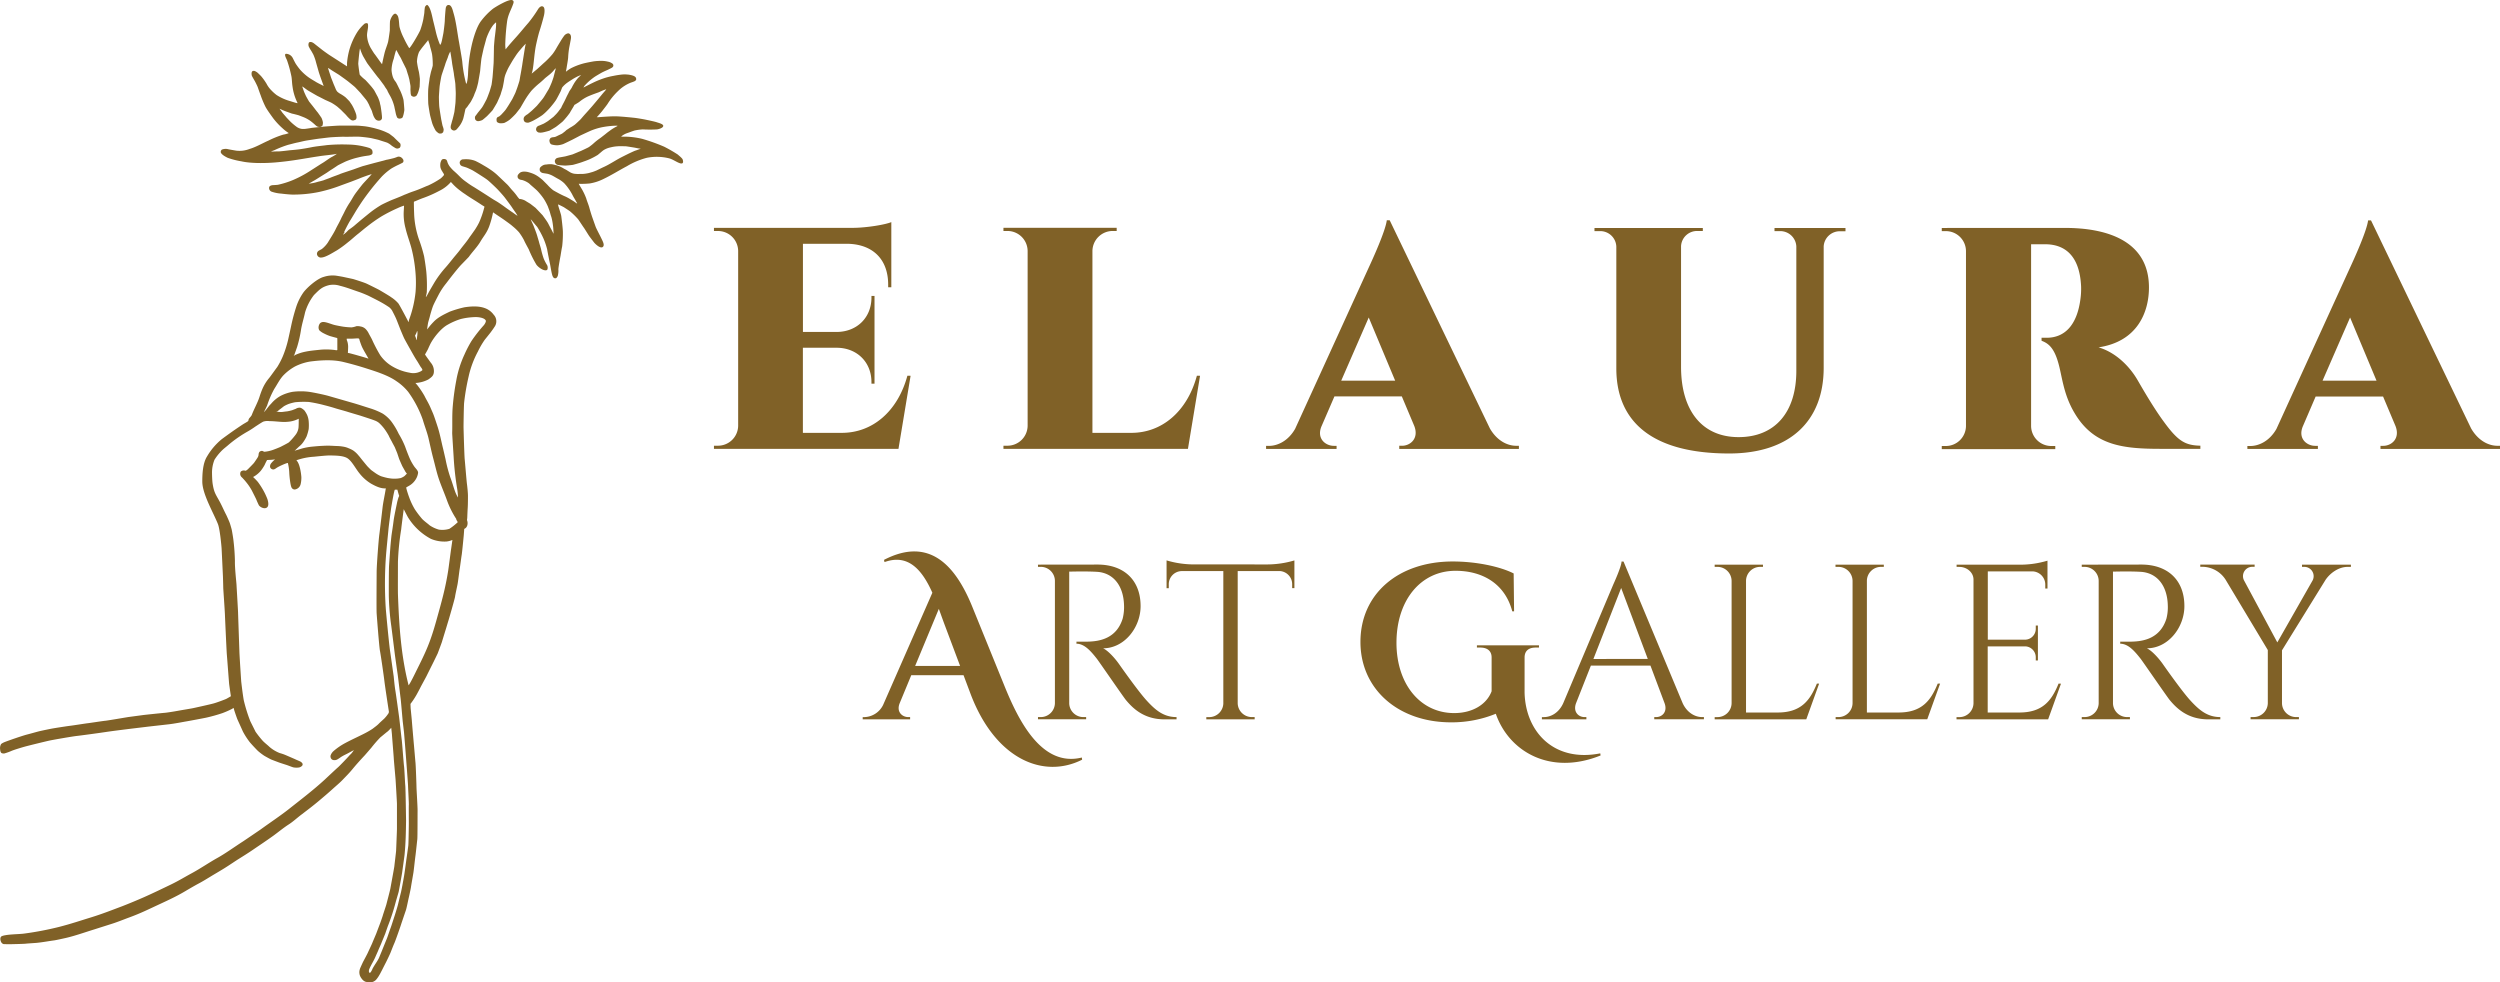 <?xml version="1.0" encoding="UTF-8"?>
<svg xmlns="http://www.w3.org/2000/svg" id="Layer_1" data-name="Layer 1" viewBox="0 0 1006.93 395.64">
  <path d="M402,493.52c-3.95,14.52-14.18,23-26.39,23h-15.7V482.25h14c8,.21,13.64,5.95,13.62,13.88v.59l1.23,0V461.37h-1.23V462c0,8-5.7,13.73-13.79,13.88H359.93v-35.5h18.43c10,.38,15.92,6.48,15.9,16.49v1l1.27,0V431.64c-2.35,1-9.68,2.24-15.15,2.31H324.09l0,1.27h1.61a8.13,8.13,0,0,1,8.14,8V513.7a8.14,8.14,0,0,1-8.14,8h-1.61l0,1.27h74.32l4.88-29.44Zm116.6,0c-3.94,14.52-14.17,23-26.38,23H476.53V443.21a8.17,8.17,0,0,1,8.16-8h1.61l0-1.27H440.69l0,1.27h1.61a8.13,8.13,0,0,1,8.13,8V513.7a8.13,8.13,0,0,1-8.13,8h-1.61l0,1.27H515l4.88-29.44Zm77.64-62.62h-1.15c-.51,4.28-5.74,15.76-7.25,19l-29.67,65c-2.75,4.83-7,6.87-10.55,6.87h-1.15V523h28.4v-1.25h-1.12c-3.28,0-7.12-2.9-4.9-8L574,501.85h27.15l5,11.87c2,5.09-1.63,8-4.92,8h-1.12V523h48.19v-1.27h-1.06c-3.64,0-7.8-2.08-10.63-7L596.26,430.9Zm-19.5,64.59,11.08-25.43,10.64,25.43ZM751.25,434v1.27h2.07a6.49,6.49,0,0,1,6.72,6.12v50.17c0,16.76-8.67,26.68-23.25,26.68s-23.18-10.51-23.18-28.33V441.32a6.44,6.44,0,0,1,6.69-6.1h2.08V434H678.74v1.27h2.08a6.48,6.48,0,0,1,6.72,6.29v49c0,21.37,14.26,34.27,45.44,34.27,24.37,0,38.08-13,38.08-34.5v-49a6.49,6.49,0,0,1,6.72-6h2.06V434Zm67.37,0,0,1.27h1.63a8.1,8.1,0,0,1,8.12,8v70.55a8.14,8.14,0,0,1-8.14,8h-1.61l0,1.27h45.72l0-1.27h-1.56a8.14,8.14,0,0,1-8.18-8V440.56h5.63c7.63,0,13.86,4.2,14.5,16.79a29.85,29.85,0,0,1-.25,5.21c-1.4,10.93-6.62,15.66-13.61,15.66h-2.06v1.21c2.44.93,4.86,2.46,6.64,8.56,1.65,5.47,2,12.72,6.61,20.47,7.76,13.23,19.58,14.5,34.84,14.5h15.88v-1.27c-6.09-.13-9-1.78-14.73-9.67-4.71-6.35-10.18-16.14-10.81-17.16-3.05-5.09-8.4-10.68-15.47-12.78,15.85-2.36,20.3-14.43,20.3-24.1,0-19.58-18.31-24-33.74-24Zm172.86-3.05h-1.15c-.51,4.28-5.74,15.76-7.25,19l-29.67,65c-2.75,4.83-7,6.87-10.55,6.87h-1.15V523h28.4v-1.25H969c-3.28,0-7.12-2.9-4.89-8l5.1-11.87h27.15l5,11.87c2,5.09-1.63,8-4.92,8h-1.12V523h48.2v-1.27h-1.06c-3.65,0-7.8-2.08-10.64-7L991.48,430.9ZM972,495.49l11.08-25.43,10.64,25.43Z" transform="translate(-36.53 -342.18)" style="fill:#806127"></path>
  <path d="M472.26,647.29c-16.18,4-25.53-14.86-31.31-29.2L428,586.22c-6.63-16.11-17.06-28.09-35.42-18.54l.21.9c9.88-3.6,15.42,3.73,19.27,12.34l-19.86,45.24a8.72,8.72,0,0,1-7.4,4.85H384v.89H403.1V631h-.78c-2.3,0-4.87-2-3.42-5.59l4.66-11.27h21.06l2.85,7.58c10,26.36,29.38,34.28,44.91,26.44l-.12-.89Zm-67.14-36.88,9.55-23c.84,2.3,1.62,4.52,2.36,6.48l6.2,16.51Zm276,35.19c-18.75,3.74-30.18-8.72-30.53-24.51V607c0-2.6,1.58-4,4.45-4h1.35v-.89h-25V603h1.4c2.87,0,4.54,1.46,4.52,4V620.6c-2,5.32-7.7,8.79-15.07,8.79-13.63,0-23.25-11.65-23.25-28.31,0-17.22,9.83-29,23.8-29,10.89,0,19.92,5.23,22.84,16.33h.73l-.17-15.26c-5.23-2.67-14.75-4.82-24.54-4.82-21.88,0-37.17,13-37.17,32.4,0,19,15.19,32.39,36.52,32.39a47.16,47.16,0,0,0,18-3.46c5.26,15.2,21.87,25,42.2,16.8l-.13-.89Zm-226.52-76,0,.89h1.12a5.69,5.69,0,0,1,5.7,5.59v49.37a5.71,5.71,0,0,1-5.7,5.55H454.6l0,.89H474V631h-1.13a5.69,5.69,0,0,1-5.69-5.59v-53c1.15,0,6.54-.18,11.08.08,6.61.35,10.81,5.51,11,13.55a18.65,18.65,0,0,1-.56,5.33c-2.52,8-9.27,9.12-13.9,9.24-2.67.07-4.7,0-4.7,0v.84c3.26,0,5.86,3.08,8.17,6,.7.86,10.72,15.44,11.73,16.66,2.79,3.34,7.24,7.8,15.53,7.8h4.88V631c-5.24,0-8.53-2.82-12.1-6.73s-11.13-14.72-11.13-14.72c-1.72-2.43-4.45-5.38-6.36-6.25,8.56,0,15.11-8.37,15.11-17,0-10.38-6.6-16.73-17.39-16.73Zm62.51-.09a38.59,38.59,0,0,1-10.72-1.62v11.19l.89,0v-1.59a5.31,5.31,0,0,1,5.09-5.29h16.88v53.38a5.71,5.71,0,0,1-5.7,5.44H522.4v.89h19.47V631h-1.13a5.71,5.71,0,0,1-5.7-5.52v-53.3h16.87a5.3,5.3,0,0,1,5.07,5.29v1.59l.9,0V567.9a38.59,38.59,0,0,1-10.72,1.62Zm173.34-1.16h-.81c0,2-3.29,9.17-3.29,9.17L666.16,625.4c-1.81,4-5.1,5.61-7.8,5.61h-.8v.89h17.92V631h-.79c-2.28,0-4.66-2-3.4-5.53l6-15.2h24l5.68,15.14c1.31,3.57-1.08,5.59-3.38,5.59h-.77v.89h20V631h-.74c-2.73,0-6-1.65-7.83-5.61l-23.79-57Zm-12.14,39.25L689.49,579l10.72,28.57Zm90,9.92c-2.74,6.78-6.36,11.64-15.79,11.64H739.78V576.1a5.7,5.7,0,0,1,5.7-5.6h1.13v-.89H727.15v.89h1.13a5.7,5.7,0,0,1,5.69,5.6v49.32a5.69,5.69,0,0,1-5.69,5.59h-1.13v.89h36.9l5.17-14.37Zm48.68,0c-2.74,6.78-6.36,11.64-15.8,11.64H788.46V576.1a5.69,5.69,0,0,1,5.7-5.6h1.12l0-.89H775.82l0,.89H777a5.7,5.7,0,0,1,5.69,5.6v49.32A5.69,5.69,0,0,1,777,631h-1.13l0,.89h36.9l5.18-14.37Zm48.67,0c-2.74,6.78-6.36,11.64-15.79,11.64H837.12V602.52h15.14a4.4,4.4,0,0,1,4.22,4.37v1.32h.86V594.14h-.86v1.32a4.38,4.38,0,0,1-4.32,4.37h-15V572.32h18.15a5.33,5.33,0,0,1,5,5.31v1.59h.89V568a38.44,38.44,0,0,1-10.61,1.62h-26v.89h1.13c3,0,5.68,2.22,5.68,5.09v49.83a5.7,5.7,0,0,1-5.71,5.59h-1.13v.89h36.9l5.18-14.37ZM875,569.61l0,.89h1.13a5.69,5.69,0,0,1,5.69,5.59v49.37A5.69,5.69,0,0,1,876.1,631H875l0,.89H894.4l0-.89h-1.12a5.69,5.69,0,0,1-5.7-5.59v-53c1.16,0,6.54-.18,11.08.08,6.62.35,10.81,5.51,11,13.55a18.29,18.29,0,0,1-.56,5.33c-2.52,8-9.27,9.12-13.9,9.24-2.66.07-4.7,0-4.7,0v.84c3.26,0,5.86,3.08,8.17,6,.7.86,10.73,15.44,11.74,16.66,2.78,3.34,7.23,7.8,15.52,7.8h4.88V631c-5.23,0-8.52-2.82-12.1-6.73s-11.12-14.72-11.12-14.72c-1.72-2.43-4.45-5.38-6.36-6.25,8.55,0,15.11-8.37,15.11-17,0-10.38-6.6-16.73-17.4-16.73Zm88.71,0v.89h1.13a3.75,3.75,0,0,1,3.16,5.43l-.05.09-14.18,24.9L940.39,576a3.75,3.75,0,0,1,3.12-5.52h1.12v-.89H922.74v.89H924a11.21,11.21,0,0,1,8.94,5.19l17,28.33v21.44a5.71,5.71,0,0,1-5.71,5.55H943l0,.89h19.47V631h-1.13a5.69,5.69,0,0,1-5.69-5.59V604.11l17.59-28.45c1.89-2.71,5.22-5.16,8.93-5.16h1.24v-.89Z" transform="translate(-36.53 -342.18)" style="fill:#806127"></path>
  <path d="M201.22,471.16a45.14,45.14,0,0,0,2.69-11.4,47.84,47.84,0,0,0,0-7.38A58.35,58.35,0,0,0,202.21,442c-.72-2.65-1.68-5.07-2.33-7.84a22.17,22.17,0,0,1-.73-7.05s.14-2.09.1-2.1a21.59,21.59,0,0,0-2.56,1,64.1,64.1,0,0,0-6.45,3.29,60.91,60.91,0,0,0-6,4.24c-.83.62-2.59,2.12-3.33,2.7-1.44,1.11-2.79,2.42-4.17,3.47a42.23,42.23,0,0,1-4.54,3.32c-1.61.91-4.45,2.76-6.14,2.87a1.59,1.59,0,0,1-1.86-1.32,1.48,1.48,0,0,1,.77-1.45c.53-.3,1-.54,1.16-.63a11.43,11.43,0,0,0,2.47-2.66c1-1.69,2.3-3.63,3.15-5.4.69-1.44,1.61-2.94,2.24-4.4.11-.26.87-1.7,1.09-2.14a34.47,34.47,0,0,1,2.07-3.75c.84-1.19,1.47-2.47,2.26-3.64.52-.79,2.88-3.81,3.2-4.18.65-.77,2.76-2.93,3.45-3.79a3.11,3.11,0,0,1,.22-.24l-.17.05c-1.43.42-3.68,1.23-5,1.79l-3,1.16-4.16,1.52a61.5,61.5,0,0,1-8.83,2.66,50.79,50.79,0,0,1-11,1.07c-1.23-.05-3.08-.23-4.29-.39a14.92,14.92,0,0,1-3.9-.78,1.58,1.58,0,0,1-1-1.74c.13-.67,1-.86,1.56-.89s1.69-.09,2-.15a35.51,35.51,0,0,0,6.15-1.95,45.24,45.24,0,0,0,7.24-3.92c.74-.46,3.94-2.53,4.28-2.73,1.22-.7,2.48-1.7,3.78-2.48a15.24,15.24,0,0,0,2.28-1.39c-2.21.47-5,.61-7.31,1-5.65.83-10.37,1.87-17.44,2.47-4.07.34-9.76.45-13.76-.45a31.33,31.33,0,0,1-5.45-1.4c-.77-.37-2.7-1.36-2.82-2.31a1.24,1.24,0,0,1,.45-1,4.12,4.12,0,0,1,2.64-.14c.17.05,2.77.51,3.25.57a11,11,0,0,0,5.27-.7c2.4-.67,5.28-2.34,7.54-3.33a39.45,39.45,0,0,1,6-2.43,10.28,10.28,0,0,0,2.26-.62,16.25,16.25,0,0,1-2.51-1.93,28.55,28.55,0,0,1-3.82-4.11c-.92-1.28-2.26-3.11-3-4.43a38.13,38.13,0,0,1-2-4.75c-.2-.48-1-2.76-1.16-3.23s-1-2.18-1.34-2.75-1-1.76-1.06-1.92c-.16-.73-.2-1.51.32-1.87a1.24,1.24,0,0,1,.89,0,4.79,4.79,0,0,1,1.06.63c.19.16,1.34,1.27,1.52,1.49a22.68,22.68,0,0,1,2.14,3,10.36,10.36,0,0,0,1.91,2.62,17.65,17.65,0,0,0,2.11,1.9,20.1,20.1,0,0,0,5.37,2.43c.54.17,2.5.79,2.74.82a3.33,3.33,0,0,1,.39.05l-.2-.42a20.73,20.73,0,0,1-1.85-6.2c-.25-1.57-.22-2.73-.42-4a48.82,48.82,0,0,0-1.85-6.78c-.14-.36-1.38-2.49-.28-2.49a3.11,3.11,0,0,1,2.59,1.63c.08.13,1,2.05,1.34,2.52a26.07,26.07,0,0,0,1.69,2.27,20.93,20.93,0,0,0,3.11,2.86c1.3.95,2.24,1.42,3.3,2.09.74.46,2.67,1.36,3.07,1.61,0,0-1.61-4.34-2-5.69-.23-.83-1.09-3.78-1.22-4.34a19.93,19.93,0,0,0-.91-2.54c-.22-.44-.92-1.69-1.09-1.91a11.75,11.75,0,0,1-.83-1.5,2.18,2.18,0,0,1,.08-1.5c.61-.63,1.73,0,2.34.54l3.09,2.43c.38.3,2.26,1.66,2.91,2.07l3.76,2.42,3.26,2.1s0-.94,0-1.33a28.69,28.69,0,0,1,1-5.53,28.38,28.38,0,0,1,3-6.74,16.18,16.18,0,0,1,3.07-3.59,1.74,1.74,0,0,1,.87-.21c.54,0,.54.59.54,1.15,0,1.17-.43,2.52-.43,3.8a11.7,11.7,0,0,0,1.44,4.95c.24.41,1.29,2.13,1.52,2.41.53.62,3.09,4.37,3.11,4.2s.58-2.79,1-4.5,1.22-3.45,1.47-4.73.65-4.26.65-4.46,0-3.05.08-3.55c.08-.91,1.59-4.21,2.74-2.69.23.3.47.3.72,1.69s.19,2.59.41,3.43a22,22,0,0,0,1.69,4.33,38.28,38.28,0,0,0,2.15,4c.32.32,4.12-6.19,4.52-7.35a32.46,32.46,0,0,0,1.2-4.35c.19-1.32.36-2,.41-2.81a15.18,15.18,0,0,1,.21-1.93c.08-.4.76-1.1,1-.9,1.42,1.05,2,5.17,2.43,6.74.2.77.84,3.42,1,4.16a32,32,0,0,0,1.59,4.93c.48,1,1.12-3.06,1.36-4.16.16-.71.64-4.64.64-5.58s.29-4.28.36-4.75c.11-.8.56-1.54,1.45-1.31,1.05.28,1.44,2.36,1.73,3.33,1.08,3.61,1.54,8.35,2.25,11.91,0,.2,1.08,6,1.25,7.66a50,50,0,0,0,1.49,8.57c.34,1.08.8-2.52.82-3.75a62.67,62.67,0,0,1,1.6-12.08c.65-2.7,1.88-6.81,3.52-9.06a28.16,28.16,0,0,1,4.87-5.07c1.39-1,6.28-3.87,7.69-3.53.75.18.78.73.55,1.41-.85,2.51-2,4.18-2.46,6.95a86.33,86.33,0,0,0-.75,8.66,13.53,13.53,0,0,0,.12,2.84c1.2-1.56,2.93-3.49,4.45-5.18,1.78-2,3-3.57,4.68-5.47a51.24,51.24,0,0,0,3.94-5.54c.4-.64,1.25-1.55,2.08-1s.49,2.79.26,3.68c-.5,2-1.17,4.32-1.81,6.3-.18.55-.64,2.2-1.24,4.93-1,4.42-1,9.94-1.87,12-.06.16,1.65-1.34,2-1.6s2.73-2.51,3.32-3a35.24,35.24,0,0,0,3.07-3.2,21.79,21.79,0,0,0,1.5-2.27c.39-.73,1.57-2.64,1.72-2.89a24.55,24.55,0,0,1,1.55-2.34,2.61,2.61,0,0,1,1.35-.85.86.86,0,0,1,.75.16c.68.47.64,1.48.51,2.19-.19,1.05-.43,2.28-.61,3.19a32.16,32.16,0,0,0-.45,3.83c0,1-.55,3.83-.58,4.14s-.29,1.61-.33,1.81.39-.21.39-.21.65-.47,1.59-1.06a25.71,25.71,0,0,1,4.54-1.8c1.41-.42,3.82-.84,4.69-1a23.1,23.1,0,0,1,3.39-.19,10.55,10.55,0,0,1,2.34.32,4.22,4.22,0,0,1,1.91.87c.15.23.17.11.24.57s-.19.84-.93,1.2-1.24.62-1.71.82-1.53.67-2.22,1.06-1.94,1.13-2.5,1.48a24.66,24.66,0,0,0-2.37,1.83,23.67,23.67,0,0,0-1.81,1.8,3.11,3.11,0,0,0-.47.8s.55-.31.93-.5,2.35-1.2,2.69-1.35a35.88,35.88,0,0,1,5.47-2.17,29.43,29.43,0,0,1,3.06-.71,33.63,33.63,0,0,1,3.44-.53,12.8,12.8,0,0,1,2.81.09c.8.16,2.42.42,2.73,1.3.22.64.05.95-.52,1.3a12.9,12.9,0,0,1-1.49.56,15.38,15.38,0,0,0-5.14,3.35,26.37,26.37,0,0,0-4.31,5.28c-.32.5-1.81,2.38-2.15,2.84-.22.29-2,2.37-2.2,2.48l.64,0s4.76-.4,7-.36,6.59.51,7.49.6,3.78.57,4.73.78,3.59.75,4.28,1,2.74.7,2.66,1.51-1.84,1.3-2.52,1.38a54.84,54.84,0,0,1-5.73,0,21.83,21.83,0,0,0-3.24.43c-.74.21-2.8,1-3.26,1.14a7.28,7.28,0,0,0-2.16,1.26c-.08.11.38.09.38.09s1,0,1.15,0a31.61,31.61,0,0,1,7,.91,73.5,73.5,0,0,1,8.76,3.14,58.94,58.94,0,0,1,5.51,3.18c.38.39,1.74,1.39,1.94,2,.29.85.3,1.87-1,1.51s-3-1.64-4.44-2a20.68,20.68,0,0,0-9.06-.21,30.7,30.7,0,0,0-8,3.39c-3.22,1.7-6,3.49-9.35,5.1a19.34,19.34,0,0,1-5.58,1.83,31.28,31.28,0,0,1-4.41.14c-.12,0,1.41,2.4,1.56,2.75a23.58,23.58,0,0,1,1.43,3.15c.31,1.13.95,2.57,1.26,3.76s1,3.34,1.14,3.73,1.23,3.48,1.42,4,1.34,2.75,1.69,3.43,1.05,2.12,1.18,2.46c.23.56.56,1.4.13,2-.89,1.14-3-.88-3.58-1.53,0,0-1.77-2.3-2.09-2.76s-1.87-3-2.11-3.3-1.91-2.88-2.34-3.45a30.83,30.83,0,0,0-3.27-3.19c-.62-.44-2.1-1.39-2.36-1.57s-2.33-1.17-2.34-1.18-.05.06-.05.2c0,.47,1.13,3.58,1.26,4.49s.65,5.14.65,6.39a44.63,44.63,0,0,1-.28,5.8c-.26,1.2-.56,3.25-.64,3.71s-.9,4.69-.89,5.64a7.8,7.8,0,0,1-.24,2.53c-.22.58-.59,1-.93,1s-.87,0-1.25-1.13-.74-3.63-.91-4.42-1.06-5.17-1.2-6.15a27.87,27.87,0,0,0-1.49-4.36,36.68,36.68,0,0,0-2.52-4.66c-.56-.61-2.35-2.83-2.55-3s1,2.28,1.16,2.73c.54,1.45,1.07,2.69,1.49,4.19.16.6.57,1.84.68,2.34s.74,2.37.83,2.94a30.73,30.73,0,0,0,1,3.53,18.6,18.6,0,0,0,1.41,2.73,2.2,2.2,0,0,1,.05,1.81.93.93,0,0,1-.72.24c-1.22,0-3-1.36-3.65-2.26a45.83,45.83,0,0,1-3.08-6.15c-.19-.41-1.56-2.81-1.93-3.75a24.12,24.12,0,0,0-2-3.15,21.21,21.21,0,0,0-2.53-2.41c-1-.89-2.13-1.64-3.33-2.52-1.4-1-3.15-2.1-4.58-3.12l-.06.2a37.84,37.84,0,0,1-1.55,5.56c-1.07,2.74-2.16,3.74-3.55,6.11-1.23,2.08-3.24,4.1-4.61,6.06-.08.11-3.09,3.19-3.31,3.43-1.67,1.84-4.33,5.27-5.79,7.2a28.07,28.07,0,0,0-3.23,4.93c-.12.25-1.68,3.17-2.11,4.28s-1.1,3.42-1.26,4.12-.59,2-.72,2.64-.35,2.25-.35,2.34,0,.29,0,.29a26.14,26.14,0,0,1,2.53-3c1.77-1.88,4-2.92,6.51-4.14a44,44,0,0,1,5.94-1.77c2.5-.39,5.56-.6,8,.25a7.52,7.52,0,0,1,3.79,2.74,3.84,3.84,0,0,1,.26,5c-.27.47-1.32,1.9-1.46,2.09s-2.21,2.77-2.4,3a33.42,33.42,0,0,0-2.76,4.75,38.74,38.74,0,0,0-3.72,10,89.92,89.92,0,0,0-1.84,10.76c-.13,2-.22,8.73-.22,9.55s.31,11.41.47,13.06.75,8.81.91,10,.4,3.58.4,4.69,0,3.35-.09,4.8-.16,3.18-.18,3.81a8.36,8.36,0,0,1-.13,1.2,3.3,3.3,0,0,1,.18,1.94,2.41,2.41,0,0,1-.58,1.15,4.14,4.14,0,0,1-.7.48s-.15,2.06-.19,2.55-.69,7.18-.83,7.93-.66,4.82-.8,5.58-.64,5-.86,6.15-1,4.67-1,5-1.27,4.83-1.35,5.1-1.17,4.12-1.3,4.5-1,3.33-1.1,3.63-1.47,4.76-1.53,5-1.64,4.49-1.75,4.74-1.91,3.93-2.13,4.36-2.24,4.49-2.4,4.82-2.26,4.15-2.41,4.49-1.53,2.92-1.75,3.27a30.84,30.84,0,0,1-2.18,3.26l-.07.09s.06,1.56.06,1.65.48,4.79.5,5.23.72,8.51.81,9.45.51,5.88.65,7.39.4,9,.4,9.81.46,7.95.44,9.49,0,10.68-.11,11.54-.53,5-.76,6.71-.62,5.48-.8,6.64-.95,5.46-1,5.93-.82,4-.91,4.33-.82,4-1.09,4.81-1.82,5.33-2,5.93-2.2,6.4-2.67,7.44-1.11,2.73-1.51,3.73-1.72,3.71-1.93,4.11c-.78,1.48-2.13,4.31-2.91,5.52A12,12,0,0,1,188,736.8a3.32,3.32,0,0,1-1.89,1,8.1,8.1,0,0,1-2.29-.18,3.14,3.14,0,0,1-1.47-1.08,5.18,5.18,0,0,1-.86-1.44,4.11,4.11,0,0,1-.22-1.55,5.1,5.1,0,0,1,.37-1.49c.26-.61,1-2.22,1.11-2.44s1.68-3.12,1.93-3.7,1.69-3.6,1.83-4,1.59-3.75,1.67-4,1.41-3.74,1.51-4,1-2.84,1.06-3.12,1.26-3.82,1.36-4.22,1.56-5.92,1.68-6.67,1.5-8.13,1.57-8.82.68-5.72.71-6.23.34-8.14.34-8.79V665.93c0-.64-.5-9-.55-9.71s-.73-8.2-.73-8.6-.72-9.15-.72-9.39-.29-2.86-.29-2.86l0-.08a16,16,0,0,1-1.45,1.5c-.25.14-2.71,2.22-2.89,2.33a50.65,50.65,0,0,0-3.72,4.27c-.38.43-2.58,3-2.74,3.15-1.63,1.74-3.31,3.59-4.81,5.42-1.32,1.61-2.27,2.54-3.93,4.26-1,1.09-2.87,2.65-3.94,3.62-2.11,1.92-3.76,3.29-5.39,4.67-2.7,2.28-4.81,3.86-7.25,5.72-1.94,1.46-3.36,2.85-5.26,4.06-2.1,1.36-4.14,3.06-6.18,4.54-2.78,2-5.49,3.79-8.3,5.71-1.93,1.32-3.86,2.51-5.58,3.59s-3.25,2.17-5.58,3.63c-1.77,1.11-3.77,2.26-5.55,3.34s-3.23,2-5.13,3c-1.2.64-3.56,2-5.24,3-1.93,1.15-3.89,2.17-5.91,3.15-2.44,1.19-4.92,2.31-7.36,3.46-3.41,1.61-6.06,2.8-9.54,4.07-2.42.89-4.87,1.92-7.57,2.73l-6.28,2c-3.75,1.16-7.59,2.54-11.35,3.42-.48.11-4,.9-4.77,1-2.4.32-4.59.75-7.06,1-.51.05-3.65.24-4.48.34s-5.24.18-5.63.2-3,0-3.32-.05a1.66,1.66,0,0,1-1-1c-.3-.64-.45-1.86.4-2.2,1.91-.77,6.62-.72,8.79-1a126.35,126.35,0,0,0,14.24-2.71c4.56-1.16,8.6-2.53,12.88-3.84s8.35-2.91,12.64-4.53c2.58-1,5.92-2.39,8.55-3.55,3.69-1.63,7.43-3.45,11.07-5.2,3.07-1.49,5.5-3,8.28-4.5,3.53-1.91,6.92-4.26,10.42-6.21,3.13-1.74,7.13-4.62,10.24-6.61.28-.18,6.91-4.68,7.1-4.82,3.64-2.65,8-5.54,11.46-8.28,4.78-3.78,9.83-7.63,14.29-11.73.14-.13,4.7-4.42,5.39-5s4.15-4.23,4.37-4.51,1-1,1.21-1.27.71-1,.77-1,0-.09,0-.09a1.3,1.3,0,0,0-.35.15c-.15.09-1.12.58-1.68.9s-1.23.62-1.44.74a15.79,15.79,0,0,0-1.7.95,16.88,16.88,0,0,1-1.53,1,2.36,2.36,0,0,1-1.33.22,1.36,1.36,0,0,1-1-.5,1.68,1.68,0,0,1-.32-1.28,4.09,4.09,0,0,1,1.23-1.87,25.07,25.07,0,0,1,4.64-3.19c2.45-1.32,4.82-2.38,7.26-3.61a35.66,35.66,0,0,0,3.74-2.12c.71-.54,2-1.48,2.48-2s1.94-1.81,2.3-2.16a14.18,14.18,0,0,0,1.68-2.1,1.31,1.31,0,0,0,.16-.81c-.05-.28-1.57-10.19-1.81-12.3s-1.49-10.7-1.78-12.1-1.22-13.35-1.33-15.06,0-14.55,0-16.6c0-2.73.81-13.26,1.07-15.08.16-1.15,1.16-9.56,1.28-10.68.3-2.69.95-5.3,1.34-8-2,.19-4.2-.92-5.87-1.85a17.55,17.55,0,0,1-4.79-4.26c-1.45-1.77-2.84-4.57-4.57-5.86s-5.15-1.21-7.28-1.28c-1.7,0-6.05.49-6.44.52a25.59,25.59,0,0,0-6.89,1.37l-.18.07.19.2c1.17,1.29,1.7,4.87,1.82,6.56a11.26,11.26,0,0,1-.29,2.84,2.81,2.81,0,0,1-2.4,2.16,1.44,1.44,0,0,1-1.26-.8c-.53-1-.91-5-.93-6.21a20.65,20.65,0,0,0-.55-3.66c-.19-.17-3.25,1.15-4.4,1.87-.69.44-1.16.95-2,.62a1.33,1.33,0,0,1-.77-.86,2,2,0,0,1,.48-1.58,9.29,9.29,0,0,1,1.42-1.41l.11-.09-1.39.15-1.82.09a22.29,22.29,0,0,0-1,2,17.88,17.88,0,0,1-1.5,2.29,10.5,10.5,0,0,1-3.12,2.54c-.07,0,.14.17.14.17a24.64,24.64,0,0,1,1.74,1.8,30.57,30.57,0,0,1,2.94,4.8c.21.43.89,1.93,1,2.38.38,1.28.72,3.4-1.25,3.44a3.17,3.17,0,0,1-2.24-1.15c-.44-.89-.77-1.62-1.07-2.39-.16-.39-1.57-3.15-1.79-3.6a22.08,22.08,0,0,0-2.46-3.58c-.23-.32-1.27-1.45-1.5-1.67a1.88,1.88,0,0,1-.73-1.53c.09-.8.32-.92.47-1a1.83,1.83,0,0,1,1.58-.19c.32.09,1.05-.57,1.25-.79s2-2,2.28-2.38,1.38-2,1.52-2.27a2.67,2.67,0,0,0,.31-1,1.93,1.93,0,0,1,.36-1.14,1.39,1.39,0,0,1,1-.4c.41,0,.57.29,1,.35a14,14,0,0,0,2.94-.59c.76-.23,3.08-1.15,3.59-1.41s2.69-1.36,3.33-1.8a27,27,0,0,0,2.59-2.92,5.88,5.88,0,0,0,1-1.81h0a6.09,6.09,0,0,0,.25-1c.13-.88.11-3.78.11-3.78a11.86,11.86,0,0,1-3.44,1.12,16.62,16.62,0,0,1-3.17.16h0c-1.71-.07-3.31-.31-5.17-.31a5.61,5.61,0,0,0-2.55.22c-1.09.6-2.14,1.33-3.19,2a35.46,35.46,0,0,1-3,1.93,49.78,49.78,0,0,0-7.57,5.23c-1.21,1.09-2.15,1.68-3.29,2.9a21,21,0,0,0-2.54,3.26,13.75,13.75,0,0,0-1,5.57c0,.76.08,3,.23,4,.57,3.69,1.21,4.29,2.89,7.38.91,1.68,1.69,3.54,2.6,5.27.23.45,1.28,2.79,1.48,3.42s.63,2.08.74,2.58.63,3.52.71,4.48a81.2,81.2,0,0,1,.57,8.15c-.07,2.8.58,8.37.64,9.53s.6,10.23.62,11,.51,15,.56,16.37.67,11.19.73,11.7.55,4.84,1,7.37a62.71,62.71,0,0,0,2.62,8.44c.35.74,2,4,2.14,4.31a40.71,40.71,0,0,0,2.86,3.61c.77.83,2.13,1.87,2.67,2.42a14.09,14.09,0,0,0,4.23,2.56,18.39,18.39,0,0,1,2.57.9c.63.28,3.2,1.37,3.67,1.6s1.45.62,1.85.82a2.21,2.21,0,0,1,.92.7.82.82,0,0,1,0,1.06,2.28,2.28,0,0,1-1.28.72,6.71,6.71,0,0,1-2.34-.06c-.77-.24-2.32-.86-2.79-1s-2.47-.79-2.85-.93-2.86-1.07-3.27-1.25-2.11-1.11-2.73-1.48a23.34,23.34,0,0,1-2.48-1.88c-.48-.42-2.9-3-3.44-3.7a29.46,29.46,0,0,1-2.69-4.19c-.48-1.1-2.06-4.54-2.25-5s-1.07-3-1.24-3.59-.25-.92-.25-.92l-.67.42a35.53,35.53,0,0,1-3.85,1.69,64.86,64.86,0,0,1-6.6,1.84c-1.38.28-6.48,1.25-7.87,1.48s-4.58.88-7.07,1.17-7.75.87-8.81,1-7,.84-8.24,1-5.69.7-8.59,1.14-9.86,1.38-11.51,1.56-9.24,1.5-10.77,1.82-8.71,2.08-10.34,2.54-4.09,1.23-4.92,1.57a24.21,24.21,0,0,1-3.07,1.12,2.07,2.07,0,0,1-1.18-.17c-.19-.15-.5-.48-.56-1.59a3.2,3.2,0,0,1,.42-2.05,6,6,0,0,1,1.56-.83c.82-.33,3.21-1.17,3.75-1.35S46,638.39,47.53,638s4.27-1.18,5.13-1.37,3.84-.84,5.63-1.14,5.79-.91,6.63-1,6.22-.94,6.86-1,6.24-.93,7.13-1,8.77-1.43,9.48-1.53l5.76-.77c1-.13,7.82-.84,8.68-.9s4-.56,5.31-.81,5.33-.89,6.33-1.11,6.53-1.43,8.12-1.87,4.74-1.67,5-1.79,1.92-1.08,1.92-1.1v-.08s-.64-4.38-.7-5-.81-10.53-.92-11.82-.68-13.81-.77-16.08-.67-10.19-.67-10.68-.1-4-.12-4.5-.5-10.66-.55-11.46-.66-7.71-1.48-9.75c-1.91-4.75-6.21-12-6.29-17,0-3.12.18-7.42,1.88-10.16a25.89,25.89,0,0,1,6-7.05c3.12-2.29,5.36-3.89,8.58-6,.31-.21,2.08-1.14,2.1-1.39a1.94,1.94,0,0,1,.57-1.24,6.65,6.65,0,0,0,.77-1c.88-2.38,2.26-4.75,3.07-7.17.2-.6.62-2,1.37-3.7a18.07,18.07,0,0,1,2.5-4c.39-.41,3-4.11,3.33-4.5a31.43,31.43,0,0,0,2.27-4.36,43.25,43.25,0,0,0,2.1-6.54c.12-.5,1.15-5.18,1.24-5.65a74,74,0,0,1,2.17-8.07,22.13,22.13,0,0,1,2.77-5.43c1.57-2.12,5.64-5.62,8.21-6.28a11.48,11.48,0,0,1,4.32-.55c.52,0,3.36.52,3.51.56s4,.85,4.17.91,4.12,1.27,5.29,1.82,4.72,2.32,5.08,2.53,4.41,2.59,4.7,2.88a13.61,13.61,0,0,1,3,2.58c.74,1.08,4.07,7.46,4.07,7.49l.14-.47Zm-25,7.43s.84,0,1.88,0c.55,0,2.3-.15,2.69-.12a.56.56,0,0,1,.43.25c.05.12.17.65.26.9s.35,1,.44,1.23a12.84,12.84,0,0,0,.63,1.5c.25.49.69,1.29.77,1.43s.87,1.49.93,1.61.54.94.58,1,.17.25,0,.21c-1.5-.5-3.31-1-4.85-1.44-.66-.19-2.69-.73-2.86-.76a2.67,2.67,0,0,1-.45-.07c-.06,0,0-.15,0-.27s.08-1.78.08-2.18a8.54,8.54,0,0,0-.17-1.59,7.16,7.16,0,0,0-.39-1.2v-.53Zm44.17,72.75a36.11,36.11,0,0,1-3.77-7.47c-1-2.8-2.19-5.5-3.19-8.36s-1.6-5.72-2.4-8.71c-.72-2.71-1.28-5.42-1.92-8.15-.57-2.41-1.58-4.93-2.27-7.36A43.87,43.87,0,0,0,200.93,500a21.35,21.35,0,0,0-4.78-4.32c-3.54-2.54-9.53-4.28-12.22-5.16-3.15-1-6-1.8-9.2-2.57-4.24-1-9-.71-13.3-.15a21.21,21.21,0,0,0-6.11,2,20,20,0,0,0-4.41,3.32c-1.6,1.57-2.7,3.87-3.92,5.73a37.24,37.24,0,0,0-2.85,6.6c-.2.52-1.25,2.57-1.25,2.57a1.55,1.55,0,0,0-.08.15,3.87,3.87,0,0,0,.52-.51c.07-.1.51-.57.62-.75s.79-1,.91-1.17.72-.79,1-1.1a13.48,13.48,0,0,1,3.92-3.13,17.23,17.23,0,0,1,4.58-1.51,26.12,26.12,0,0,1,6.67,0c2,.3,5.91,1.11,7.78,1.64l10,2.88c2.4.69,4.81,1.51,7.2,2.25a28.25,28.25,0,0,1,4.67,2,13.93,13.93,0,0,1,3.43,3.12,29.25,29.25,0,0,1,3,5,35.9,35.9,0,0,1,2.57,5.11c.62,1.73,1.11,3,1.82,4.7a20.19,20.19,0,0,0,1.94,3.45c.48.68,1.5,1.56,1.49,2.43a6.51,6.51,0,0,1-1,2.75,7.39,7.39,0,0,1-2.64,2.51c-.12.08-1.08.6-1.11.64-.18.24,1,3.63,1.15,4a27.68,27.68,0,0,0,2.28,4.83,37.89,37.89,0,0,0,3,3.94c1,1,2,1.66,3,2.54a13,13,0,0,0,3.7,1.71,9.67,9.67,0,0,0,4.21-.32,23.21,23.21,0,0,0,3.38-2.68,7.54,7.54,0,0,0-.65-1.08Zm-72.17-43.42s.79-.7,1.22-1,1.28-1,1.53-1.17a13.23,13.23,0,0,1,2-.93,19.61,19.61,0,0,1,2.44-.63,35.89,35.89,0,0,1,5.53-.11,57.36,57.36,0,0,1,6.42,1.35c1.64.4,3.95,1.09,4.35,1.23s4.2,1.18,4.68,1.35,5.27,1.57,5.52,1.66,4.67,1.5,5.44,1.84a6,6,0,0,1,1.83,1,17.94,17.94,0,0,1,2.06,2.25,25.6,25.6,0,0,1,1.85,2.88c.43,1,1.2,2.26,1.35,2.6s1.1,2,1.22,2.34.78,1.88.9,2.23.66,2,.76,2.27,1.11,2.56,1.2,2.76,1.13,2,1.21,2.18.53.75.53.75.19.15.15.18-.78.81-1,1a6.78,6.78,0,0,1-1.48.78,12.2,12.2,0,0,1-2.8.25c-.63,0-1.58-.12-2.33-.25a24.89,24.89,0,0,1-2.85-.76,13.1,13.1,0,0,1-2.11-1.17c-.22-.15-1.49-1.05-1.75-1.25s-1.36-1.33-1.53-1.5-1.8-2.17-2.11-2.55-1.29-1.66-1.5-1.84a10,10,0,0,0-2.11-2,10.07,10.07,0,0,0-1.84-.91,8.34,8.34,0,0,0-1.63-.56,17.1,17.1,0,0,0-2.9-.36c-.67,0-2.64-.15-3.91-.15s-3.86.17-4.17.2-2.65.23-3.14.31a26,26,0,0,0-3,.61c-.69.22-2.37.72-2.56.77s-.62.26-.47.14,1.72-1.65,1.87-1.75a8.07,8.07,0,0,0,1.55-1.66,15.58,15.58,0,0,0,1.36-2.3,18.74,18.74,0,0,0,.86-3,17.82,17.82,0,0,0,0-3.17,8.14,8.14,0,0,0-.62-2.49,11.23,11.23,0,0,0-1.06-1.79,5.38,5.38,0,0,0-1.18-.93,1.61,1.61,0,0,0-.84-.24,2.79,2.79,0,0,0-1.47.45c-.1.05-1.26.47-1.52.58a19.65,19.65,0,0,1-2,.46c-.27,0-2,.26-2.21.26s-.94,0-1.32-.06-.83,0-.69-.11l.15-.1Zm69.94-92.47a14.44,14.44,0,0,1-4.69,3.6,47.7,47.7,0,0,1-6.06,2.72c-1.81.63-3.44,1.39-3.75,1.5s-.39.08-.42.29,0,2.41.1,5a35.86,35.86,0,0,0,2,10.22,59.49,59.49,0,0,1,2,6.61c.08.39.66,3.91.9,6.29a61.07,61.07,0,0,1,.19,8.19c-.16,1.2-.68,2.58-.08,1.6s.85-1.56,1.1-2,1.72-2.95,2.12-3.63a42,42,0,0,1,4.49-6c.95-1.07,1.84-2.21,2.74-3.32,1-1.28,2.2-2.58,3.16-3.89,1.08-1.47,2.35-2.9,3.36-4.4.57-.87.79-1.09,1.61-2.27s1-1.37,1.21-1.77a23.21,23.21,0,0,0,1.37-2.43,35.14,35.14,0,0,0,1.92-5.45c.16-.67.37-.91,0-1.07s-2.06-1.33-3.46-2.2-2.64-1.64-3.74-2.41-1.24-.8-2.15-1.52a22.37,22.37,0,0,1-3.18-2.8c-.18-.22-.58-.62-.58-.62l-.12-.19Zm-13.91,63.67a7.62,7.62,0,0,0-.27-1c-.18-.51-.29-.65-.26-.78a2.74,2.74,0,0,1,.27-.51c.06-.1.29-.6.29-.6s.26-.89.3-.74a3.63,3.63,0,0,1,.1.86c0,.23-.08,1.09-.11,1.2s-.11.88-.14,1.12-.07.54-.13.48l-.05-.05Zm-49.15,5.93s.71-2,1.11-3.16a49.43,49.43,0,0,0,1.59-7.06c.4-2.32,1.11-4.5,1.59-6.76A21.09,21.09,0,0,1,163,461c2.15-2.12,3.12-3.26,6.17-4a8.86,8.86,0,0,1,4.3.29c2.63.63,5.16,1.65,7.73,2.5,1.31.44,3.48,1.39,3.72,1.51s4,2,4.72,2.42a42.43,42.43,0,0,1,3.65,2.22,5.26,5.26,0,0,1,1.2,1.38c.28.56,1.22,2.33,1.64,3.34s1.56,4,1.78,4.51,1,2.41,1.36,3.17,2.47,4.49,2.56,4.65c.94,1.65,1.8,3.25,2.86,4.84.11.16,1.25,2.12,1.36,2.24s.79,1,.56,1.24a2.94,2.94,0,0,1-.84.54,6.36,6.36,0,0,1-4.32.43,20.39,20.39,0,0,1-7.22-2.72,15.46,15.46,0,0,1-4.51-4.24c-.92-1.49-1.79-3.12-2.56-4.69-.5-1-.61-1.33-.92-1.95s-.92-1.65-1.22-2.26a6.76,6.76,0,0,0-.88-1.34,3.74,3.74,0,0,0-2.37-1.4,5.19,5.19,0,0,0-1.71-.12,7.18,7.18,0,0,1-2,.48,31.63,31.63,0,0,1-3.27-.28c-1-.17-2-.34-3.38-.65s-3.49-1.3-4.77-1.24a1.93,1.93,0,0,0-1.15.45,2.75,2.75,0,0,0-.65,1.86,2.39,2.39,0,0,0,.27,1,7,7,0,0,0,1.93,1.32,17.58,17.58,0,0,0,2.44,1.05c1,.29,2.6.72,2.73.74s.19.16.19.3,0,4.4,0,4.52a.32.32,0,0,1-.26.14,3.58,3.58,0,0,1-.65-.08,27,27,0,0,0-5.67-.16c-2.1.23-4.05.37-6.13.79a18.09,18.09,0,0,0-4.36,1.41c-.15.07-.56.46-.46.25a3.24,3.24,0,0,1,.25-.42Zm48.7,11.39a12.75,12.75,0,0,0,5.28-1.44c1.41-1,2.22-1.58,2.22-3.37a5.16,5.16,0,0,0-1.3-3.42c-.25-.38-2.34-3.19-2.28-3.28s1.11-1.92,1.24-2.25,1-2.24,1.34-2.75c1.4-2.39,4.11-5.69,6.6-7a25.92,25.92,0,0,1,5.29-2.28,27.38,27.38,0,0,1,5.31-.74c1.2-.1,4,.11,4.67,1.32.27.48-.53,1.7-.82,2a57.74,57.74,0,0,0-4.94,6.33,47.45,47.45,0,0,0-2.82,5.44,42.06,42.06,0,0,0-3.31,10.56,98,98,0,0,0-1.47,11.3c-.2,3.3-.05,6.43-.15,9.71,0,.75.6,9.63.62,10.28a119.13,119.13,0,0,0,1.44,12.5,27.23,27.23,0,0,1,.27,3.22,13.13,13.13,0,0,1-1-2c-.77-2-1.32-4.16-2.11-6.18a56.12,56.12,0,0,1-1.92-7.36c-.15-.56-1-4.4-1.1-4.68-.55-2.28-1.13-5.28-1.94-7.88-.26-.84-1.54-4.76-2-5.81s-1-2.31-1.21-2.77c-.74-1.63-1.53-2.83-2.23-4.29a35.75,35.75,0,0,0-2.55-3.87c-.37-.51-.72-.89-1.13-1.36ZM175.19,435.5s1.49-3.08,2.4-4.52,2-3.34,2.67-4.41,2-3.1,2.57-3.9,1.54-2.18,3.33-4.47,4.27-5.06,4.39-5.15a25,25,0,0,1,3.62-3,31.58,31.58,0,0,1,2.82-1.48c1.4-.68,1-.5,1.49-.74a.94.94,0,0,0,.51-.5,1.52,1.52,0,0,0,0-.73,2.54,2.54,0,0,0-.73-.92,1.75,1.75,0,0,0-.7-.36,1.69,1.69,0,0,0-1,.05c-.31.14-.94.35-1.21.44s-2.72.68-2.86.67-1.29.35-1.67.44-2.88.75-3.3.85l-2.39.64L183,409c-.21,0-3.44,1.17-3.91,1.35s-5.46,1.8-5.6,1.92-2.88,1.06-3.61,1.38-2.71,1-2.84,1.08-1.78.52-2.1.58-1.51.47-2.56.64-1.53.22-1.53.22,1.93-1.12,2.27-1.3,2.06-1.26,2.24-1.38l2.62-1.63c.26-.15,1.76-1.22,2-1.34s2.22-1.45,2.53-1.67,2.39-1.21,3-1.52a31.56,31.56,0,0,1,4.35-1.51c1.26-.3,1.67-.42,2.72-.62s2.47-.37,2.57-.4a3.41,3.41,0,0,0,.93-.32.84.84,0,0,0,.48-1,1.53,1.53,0,0,0-.26-1,2.51,2.51,0,0,0-1.29-.79,18,18,0,0,0-1.8-.48,28.55,28.55,0,0,0-6.44-.81,67.53,67.53,0,0,0-8.59.23c-1.45.22-4.21.45-6.29.87s-3.22.58-4.45.77-4,.42-4.09.42-4,.51-4.84.48-2.19.08-2.66.05,1.09-.43,1.64-.76a42.59,42.59,0,0,1,5.09-1.95c1-.24,2.77-.74,3.81-.94s2.53-.64,4.19-.88,3.73-.6,5.14-.75,2.9-.38,4.29-.48,4.82-.25,5.3-.19,4.88-.12,6.32,0,3.88.4,4.91.66,2.19.47,2.93.74,2.23.69,3.07,1a8.51,8.51,0,0,1,1.83,1.25c.21.15,1.29.82,1.42.89a1.78,1.78,0,0,0,.85.21,2.21,2.21,0,0,0,.9-.33,1.45,1.45,0,0,0,.33-1,1.37,1.37,0,0,0-.18-.77l-1.36-1.3c-.43-.41-1.23-1.22-1.23-1.22s-1.68-1.29-1.8-1.37-1.75-.87-2.37-1.08a23.23,23.23,0,0,0-2.23-.76c-1-.27-1.65-.47-2.44-.62a24.44,24.44,0,0,0-3.29-.58c-1.36-.11-1.74-.19-2.75-.21s-6.71,0-7.25,0-5.76.35-6.4.44-4.18.4-4.74.51-2.35.37-2.58.37a7.07,7.07,0,0,1-1.13,0,4.69,4.69,0,0,1-2-.75,24.21,24.21,0,0,1-2.55-2.12c-.29-.31-1.66-1.7-1.83-1.94s-1.43-1.62-1.62-1.94-1-1.34-1-1.36.92.38,1.07.46,1.59.66,1.83.73,2.11.79,2.25.79,2.08.5,2.41.6,2.16.81,2.58,1a14.23,14.23,0,0,1,2.4,1.39,24.15,24.15,0,0,1,1.93,1.63,3.5,3.5,0,0,0,.89.62,3.61,3.61,0,0,0,1,.11,2.63,2.63,0,0,0,.91-.5,3.49,3.49,0,0,0,.19-1.43,8.32,8.32,0,0,0-.54-1.7c-.23-.36-1.55-2.27-1.68-2.38s-2-2.6-2.13-2.72L161,383.05s-1.17-2-1.34-2.41-.66-1.39-.88-2.1-.52-1.4-.5-1.51,1.71,1.23,2.25,1.56,3.92,2.3,4.09,2.36,2.78,1.42,3,1.52,2.18.95,2.58,1.2a22.27,22.27,0,0,1,2.25,1.52c.41.38,1.19,1,1.8,1.64s1.48,1.42,1.94,2a13.09,13.09,0,0,0,1.21,1.24,2.83,2.83,0,0,0,.73.53,1.82,1.82,0,0,0,.64.12,4,4,0,0,0,1-.35,1.25,1.25,0,0,0,.36-.92,7.39,7.39,0,0,0-.1-1,10.94,10.94,0,0,0-.41-1.22c-.09-.23-.61-1.42-.66-1.51s-.63-1.22-.73-1.35-.93-1.37-.93-1.37-1.45-1.54-1.78-1.77a19.57,19.57,0,0,0-1.81-1.2,6,6,0,0,1-1.39-1,4.8,4.8,0,0,1-.58-1c-.15-.44-.82-1.91-.94-2.26s-.91-2.26-1-2.58-1.2-3.61-1.14-3.64,1.43.91,1.73,1.1,2.67,1.65,2.73,1.7,2.84,2,3.73,2.72,2.47,2,2.71,2.25,2.23,2.33,2.39,2.56,1.32,1.59,1.59,1.95a9.49,9.49,0,0,1,1,1.35c.23.49.5.86.77,1.55s.95,1.88,1.08,2.4.47,1.44.54,1.65a6.72,6.72,0,0,0,.74,1.31,1.8,1.8,0,0,0,1,.64,1.63,1.63,0,0,0,1.25-.16,1.82,1.82,0,0,0,.46-.67,8.7,8.7,0,0,0-.09-1.62c0-.38-.42-3.34-.52-3.65a11.81,11.81,0,0,1-.27-1.21,9.4,9.4,0,0,0-.4-1.18c0-.08-.44-1.11-.57-1.31s-1.12-2.14-1.35-2.48-1-1.31-1.18-1.52-2.1-2.39-2.42-2.64a15.43,15.43,0,0,1-2.15-2c-.1-.29-.62-4.05-.6-4.56s.6-6.77.75-5.91a18.72,18.72,0,0,0,1.2,3s1.38,2.37,1.6,2.73,2.47,3.31,2.47,3.31,1.88,2.49,2.11,2.71,1.52,2,1.52,2,1,1.31,1,1.42,1,1.4,1.08,1.7.81,1.59.87,1.71a16.67,16.67,0,0,1,1.05,2.08,18,18,0,0,1,.88,2.66c.2,1,.32,1.5.32,1.5s.27,1.26.3,1.43a9.93,9.93,0,0,0,.49,1.41,1.18,1.18,0,0,0,.9.47,2,2,0,0,0,1.15-.31c.28-.22.51-1.26.56-1.43s.31-1.46.31-1.75-.24-3.68-.38-4.21a21.69,21.69,0,0,0-1.3-3.6c-.53-1-1.5-3.13-1.83-3.54a6.38,6.38,0,0,1-1.1-1.88,11.05,11.05,0,0,1-.55-2.91,14.67,14.67,0,0,1,.9-4.51c.13-.62.89-3.7,1.06-3.43s.73,1.31.87,1.6.85,1.43,1,1.75,1,2.1,1.06,2.18l1,2c.07.14.67,2.21.73,2.31s.6,2.1.6,2.23.36,1.89.4,2.31,0,1.22,0,1.49.07,1.29.07,1.29a3.19,3.19,0,0,0,.24,1.13,1.86,1.86,0,0,0,1,.48,1.65,1.65,0,0,0,1.17-.49,9.38,9.38,0,0,0,.59-1.22,14.31,14.31,0,0,0,.64-2.42c0-.55.13-2.7.08-3.16s-.28-2.42-.48-3.11a32.67,32.67,0,0,1-.69-3.69,11.37,11.37,0,0,1,.83-3.93,27.26,27.26,0,0,1,1.66-2.27c.09-.11,1.61-2,1.7-2.09s.29-.52.32-.41.62,1.73.74,2.37.72,2.45.86,3.48a28.17,28.17,0,0,1,.25,4.33c-.11.73-.64,2.24-.82,3.06s-.49,2.18-.49,2.45-.35,2.17-.49,3.84-.05,5.49,0,6.14.58,4,.77,4.76.81,3.08.93,3.36a18.2,18.2,0,0,0,1.28,2.65,5.27,5.27,0,0,0,1.31,1.11,2.69,2.69,0,0,0,.89.05,1.5,1.5,0,0,0,.81-.55,3.35,3.35,0,0,0,.2-1.14,9.1,9.1,0,0,0-.37-1.26c-.16-.39-.5-2.32-.54-2.41s-.8-4.81-.87-5.65-.13-3.27-.13-3.71.22-3.6.29-4.26.57-3.64.77-4.38,1.36-4,1.53-4.64.87-2.24,1-2.66a10.15,10.15,0,0,1,1-2.36c.06.23.62,3.69.71,4.56s.69,3.82.75,4.55.54,3.17.58,4.08.16,2.91.16,3.67-.07,3.39-.14,4-.35,3.09-.42,3.47-.66,2.88-.78,3.19-.46,1.69-.55,1.95a2.61,2.61,0,0,0-.15.87,1.27,1.27,0,0,0,.32,1,1.53,1.53,0,0,0,1,.48,1.63,1.63,0,0,0,1.06-.46,19.61,19.61,0,0,0,1.38-1.7A10.39,10.39,0,0,0,223.1,390c.35-1.2.85-3.89.94-4a11.61,11.61,0,0,0,.94-1.14c.24-.41,1-1.35,1.28-1.88s1-1.82,1.26-2.6.53-1.2.88-2.26.78-2.89.78-3,.74-4.14.75-4.46.41-4.37.54-5.06.87-4,.9-4.11.83-2.94,1-3.68a24.76,24.76,0,0,1,1.56-3.61,14.66,14.66,0,0,1,1.31-2c.41-.42,1.07-1.16,1.1-.93a16.75,16.75,0,0,1-.09,2.31c-.07.62-.31,2.73-.42,3.51s-.35,3.73-.35,3.88-.09,6-.14,6.71-.37,5.23-.46,5.9-.31,2.53-.38,2.79-.64,2.33-.9,3-.87,2.4-1.19,3-1.21,2.34-1.7,3.05-1.66,2.07-1.77,2.24-.67.91-.67.91-.4.49-.4.62a1.76,1.76,0,0,0,.15,1.23,1.43,1.43,0,0,0,1.07.57,5.27,5.27,0,0,0,1.67-.44c.45-.27,1.79-1.48,1.85-1.52s2.23-2.29,2.38-2.55,1.65-2.71,1.8-3.06,1.36-3,1.45-3.44.65-2,.81-2.76.52-2.66.59-3.29a11,11,0,0,1,.6-2.09c.16-.4.73-1.72,1-2.23s.42-.76,1.21-2.12.89-1.47,1.7-2.71a20.82,20.82,0,0,1,2.07-2.7,30.14,30.14,0,0,1,2.07-2.3c0,.09-.24,1.07-.38,1.93s-1,6.24-1,6.35-.68,4.09-.75,4.36-.32,1.95-.41,2.32-.63,2-.76,2.41-.81,2.24-.88,2.41-1.14,2.36-1.24,2.54l-1.36,2.25s-.87,1.39-1.31,2-1.48,1.68-1.71,1.94-.91.79-.91.79a5.92,5.92,0,0,0-.7.33,1.43,1.43,0,0,0-.34.61,3.42,3.42,0,0,0,.07,1.08c.14.5,1.21.73,1.34.74a7.78,7.78,0,0,0,1.63-.13,11.27,11.27,0,0,0,2.24-1.32,31.68,31.68,0,0,0,2.46-2.4c.22-.28,1.69-2.13,1.79-2.3s1.81-3.12,2-3.41a30.53,30.53,0,0,1,2.56-3.62,33.32,33.32,0,0,1,3-2.83c.35-.24,2-1.72,2.26-2s2.29-1.83,2.43-2a15,15,0,0,0,1.06-1.06c.25-.33,1-1.2,1-1.06a9.72,9.72,0,0,1-.27,1.07s-.51,2-.61,2.4-.73,2.14-.73,2.14-.91,2.26-1.38,3-1.5,2.55-2,3.27-2.36,2.9-2.57,3.15-1.76,1.71-2,1.94-1.58,1.35-1.8,1.51a4.94,4.94,0,0,0-1.07.77,1.5,1.5,0,0,0-.51,1.08,1.56,1.56,0,0,0,.5,1.27,2.22,2.22,0,0,0,1.54.24,14.69,14.69,0,0,0,2.61-1.22c.54-.28,2.19-1.28,2.86-1.77a19.34,19.34,0,0,0,2-1.82,20.31,20.31,0,0,0,1.8-2,26.23,26.23,0,0,0,1.68-2.2c.45-.7,1.84-3.41,1.95-3.66s.5-1.31.6-1.5a11.08,11.08,0,0,1,2.1-1.94c.92-.65,1.82-1.18,2.09-1.37s1.37-.79,1.62-.92a13.4,13.4,0,0,1,1.79-.75c-.14.15-1.2,1.15-1.2,1.15a19.74,19.74,0,0,0-1.5,2c-.48.82-.73,1.24-1,1.81s-.94,1.32-1.21,1.94-.58,1.09-1,2-.71,1.51-1,2.06-.87,1.63-1,2-.72,1-.93,1.32a17,17,0,0,1-1.11,1.36l-1.17,1.19-2.13,1.64c-.38.3-1.78,1.1-1.78,1.1l-1.68.73a2.13,2.13,0,0,0-1.07.59,1.73,1.73,0,0,0-.36,1,1.4,1.4,0,0,0,.24.71,1.85,1.85,0,0,0,.72.53,4.5,4.5,0,0,0,1.64,0c.92-.16,2.59-.65,2.77-.71s2.29-1.3,2.65-1.55,2-1.55,2.53-2,1.73-1.93,1.8-2,1.35-1.71,1.36-1.82,1.52-2.52,1.64-2.81.08-.18.35-.34,1.42-.87,1.61-1a17,17,0,0,1,3.33-2.16c1.76-.81,4.11-1.6,4.52-1.76s1.58-.74,2.08-.9.81-.31.88-.3.18,0,.07.13-1.33,1.54-1.41,1.63l-1.7,2.08s-2.43,2.89-2.53,3-1.33,1.53-2.4,2.7-1.8,2.05-2.12,2.42-2.15,2.05-2.42,2.26a17.9,17.9,0,0,1-1.65,1.06c-.08,0-1.44.95-1.57,1s-.63.57-.86.74-.77.61-1,.77-1.72.82-1.84.9a11.07,11.07,0,0,1-1,.45,6.26,6.26,0,0,1-.92.14,2.3,2.3,0,0,0-.91.29,1.89,1.89,0,0,0-.48.92c0,.1,0,1.42.93,1.72a8.4,8.4,0,0,0,2.28.31,9.12,9.12,0,0,0,2.22-.45c.48-.16,3.66-1.74,3.86-1.84s2.77-1.44,2.84-1.49,4.25-2,4.7-2.17a24.55,24.55,0,0,1,4.39-1.33,34.91,34.91,0,0,1,3.58-.5,22,22,0,0,1,2.41-.11c.37.07.27.08-.17.33a21.77,21.77,0,0,0-2.24,1.34c-.7.54-1,.69-2,1.51s-1.08.84-1.5,1.18-.85.65-1.22.91a24.23,24.23,0,0,0-2.08,1.65,14.19,14.19,0,0,1-1.46,1.21,5.43,5.43,0,0,1-1.4.87c-.92.47-2.13,1-2.22,1.06s-.9.36-1.54.64-2,.83-2.1.87l-2.75.75c-.16.05-1.86.35-2,.37a11.58,11.58,0,0,0-1.53.35A1.53,1.53,0,0,0,260,407a1.75,1.75,0,0,0,.39,1.14,1.56,1.56,0,0,0,1,.49c.7.12,2.31.23,2.73.24s2.81-.21,3.19-.3,2.4-.65,3.55-1.06,2.13-.74,3.21-1.22a30.82,30.82,0,0,0,3.14-1.66c.37-.25,1.67-1.4,2-1.66a6.44,6.44,0,0,1,1.28-.78,8.86,8.86,0,0,1,2.06-.67,14.35,14.35,0,0,1,2.78-.42c.71-.08,2.84,0,3.17,0s2.27.33,3,.44,1.49.29,1.87.36,1.43.21,1.18.23-1.85.67-2.06.7-2.58,1.14-2.92,1.31-2.86,1.41-3.91,2-1.9,1.13-3.59,2.08a26.89,26.89,0,0,1-2.72,1.38c-1.55.76-2.31,1.11-2.42,1.18a19.47,19.47,0,0,1-2,.75c-.14,0-.8.25-1.53.41a16.83,16.83,0,0,1-1.9.28c-.19,0-2.79.08-3,0a5.08,5.08,0,0,1-2.19-.57c-1-.59-1.89-1.2-2-1.21s-1.09-.6-1.09-.6a11.93,11.93,0,0,0-1.62-.78c-.51-.14-.8-.3-1.43-.43a11.16,11.16,0,0,0-1.56-.32,10.84,10.84,0,0,0-2.1.14,2.81,2.81,0,0,0-1.52.45,3.75,3.75,0,0,0-.77.61,1.16,1.16,0,0,0-.31.75,1.39,1.39,0,0,0,.23,1,1.82,1.82,0,0,0,1.1.63l1.77.28a9.08,9.08,0,0,1,2.1.8c.47.25,1.37.79,2.08,1.18a11.85,11.85,0,0,1,2.58,1.82c.59.63,1.21,1.38,1.64,2a21.74,21.74,0,0,1,1.51,2.38c.38.74.51,1,.84,1.56s.53.87.72,1.26.81,1.22.32.91-.93-.71-2.1-1.38a21.32,21.32,0,0,0-2.44-1.36c-.75-.29-2.5-1.18-2.79-1.35s-1.53-.8-2.16-1.21a16.92,16.92,0,0,1-2.24-2.11c-1-1-1.84-1.85-2-2s-1.55-1.28-1.94-1.5a10.6,10.6,0,0,0-2-1.07,18.93,18.93,0,0,0-2-.64,6.83,6.83,0,0,0-1.42-.16,3.43,3.43,0,0,0-1.37.23,2.28,2.28,0,0,0-.78.59,2.69,2.69,0,0,0-.42.52,1.08,1.08,0,0,0-.14.52,1.14,1.14,0,0,0,.33.94c.42.54,1.42.53,1.65.63a8.89,8.89,0,0,1,2,.9,4.64,4.64,0,0,1,1.17.93c.11.1,2.54,2.16,2.87,2.56a27,27,0,0,1,2.56,3.18,22.47,22.47,0,0,1,1.67,3.17c.19.61.54,1.31.91,2.7s.43,1.13.74,2.64a28.78,28.78,0,0,1,.48,3.45c0,.22.19,2.28.05,2s-.88-1.79-.92-1.82-.67-1.25-1.18-2.24-2.12-3.09-2.13-3.16-2.93-3.11-3-3.17-2.12-1.64-2.12-1.64-1.91-1.14-2-1.23a6.37,6.37,0,0,0-1.54-.58c-.65-.14-.75-.07-.86-.15a10.53,10.53,0,0,1-.86-1.06,20.83,20.83,0,0,0-1.85-2.27c-1.19-1.29-1.41-1.77-2.39-2.69s-2.08-2-3.32-3.16a21.55,21.55,0,0,0-2.57-2.15,36.9,36.9,0,0,0-3.32-2.11A36.49,36.49,0,0,0,228,407a10,10,0,0,0-2.66-.64,12.68,12.68,0,0,0-2.19,0,1.32,1.32,0,0,0-1,.37,1.28,1.28,0,0,0-.47,1,2,2,0,0,0,.31.91,1.73,1.73,0,0,0,.58.42c.3.13,1.4.43,1.87.6s2.09.94,2.4,1.11,2,1.21,2.69,1.66,2.52,1.59,3.33,2.22,3.24,2.94,3.92,3.64,2.5,2.7,3.17,3.6,2.27,3,2.87,3.93,1.36,1.89,1.79,2.65.49.67.15.5-1.6-1.14-1.78-1.24-2.62-1.81-2.68-1.86-2.58-1.92-4-2.73-2-1.23-3.35-2.1-4.22-2.69-5.42-3.44a29.9,29.9,0,0,1-3.14-2.09,19.74,19.74,0,0,1-2.12-1.68c-.93-.9-1.31-1.31-1.84-1.8s-1-.92-1.35-1.22a18.84,18.84,0,0,1-1.37-1.51,6.35,6.35,0,0,1-1-1.92,2.1,2.1,0,0,0-.41-.87,1.73,1.73,0,0,0-.62-.26,2.1,2.1,0,0,0-.66,0,.93.93,0,0,0-.67.46,4.39,4.39,0,0,0-.4,1,5,5,0,0,0,0,2,5.15,5.15,0,0,0,.75,1.55c0,.12.62.95.64,1.12a2.83,2.83,0,0,1,0,.31,8.63,8.63,0,0,1-1.35,1.39,35.23,35.23,0,0,1-5.11,2.86c-.59.17-1.94.84-3.95,1.62s-2.2.73-4.07,1.5-.93.34-1.93.79-1.18.52-2.6,1.09-1.94.75-2.85,1.16-3.12,1.43-3.67,1.79a42.44,42.44,0,0,0-4,2.74c-1.73,1.38-3.24,2.63-3.4,2.76s-2.58,2.16-3.13,2.65-2,1.51-2.21,1.65-1,1-1.17,1.15-1.22,1-1.18.85a9.61,9.61,0,0,1,.59-1ZM186.5,732.57c-.16.3-.65,1.42-1,1.42-.58,0-.37-1.16-.25-1.45.73-1.75,1.78-3.28,2.48-4.94.39-.92,1-2.22,1.18-2.7s1.1-2.47,1.2-2.77,1.53-3.7,1.67-4.13.87-2.55,1.08-3.09a83,83,0,0,0,3-9.21c.1-.41,1.13-3.87,1.23-4.28s1.31-7,1.44-8,.91-6.51.95-7c.45-4.7.54-9,.6-13.68,0,0-.17-12.73-.31-14.15s-.33-6.53-.51-7.84-.75-9.3-.91-10.47-1-8.89-1.09-9.47-1.17-8.61-1.51-10.63-.62-5.49-.67-5.73-1.38-9.79-1.49-10.44-.87-7.48-1.67-16.58A152.36,152.36,0,0,1,192,566c.13-2,.91-9.64,1-10.72s1-8,1.09-8.55,1.2-7.26,1.49-7.31a4.39,4.39,0,0,1,1,0s.6,2.2.7,2.38-.15.43-.22.67a18.18,18.18,0,0,0-.64,2.34c-.21,1.12-1.13,5.16-1.41,7.49-.23,1.84-.5,3.52-.77,5.34-.07.45-.36,3.45-.42,4.13s-.56,7.53-.61,8.69-.09,6.48-.08,11.5a103.63,103.63,0,0,0,1,12.37c.18,1.33,1.31,10.41,1.4,11.16s1,7.22,1.15,8.18,1.09,8.94,1.23,10,.77,8.68.86,9.37.38,3.28.45,3.8.64,7.81.66,8.1.51,6.71.58,7.7.42,5.58.42,6.11.36,7,.31,7.57,0,6.78,0,7.66-.11,7.89-.2,8.71-.72,5.28-.75,5.45-.61,4.71-.95,6.77S198.19,701,198,701.7s-1.07,4.4-1.22,5-1.13,3.84-1.36,4.51-1.32,4.11-1.54,4.66-1.28,3.72-1.49,4.23-1.79,4.41-1.94,4.8l-1.24,3c-.54,1.28-2,3.15-2.7,4.58ZM201.05,618c-3-11.83-3.79-23.85-4.24-36.53-.05-1.43,0-10.48,0-13a104.7,104.7,0,0,1,1.33-13.21c0-.38,1-8,1-8s1.49,2.91,1.72,3.28a24.28,24.28,0,0,0,9.23,8.68,14.11,14.11,0,0,0,6.24,1.07,8.32,8.32,0,0,0,2.42-.64s-.45,3.22-.54,3.76-1,7.65-1.19,8.77c-1.15,7.19-2.54,12.05-4.73,19.89-2.48,8.89-4.14,12.44-8.08,20.32-.29.59-2.67,5.53-3.14,5.8l-.06-.16Z" transform="translate(-36.53 -342.18)" style="fill:#806127;fill-rule:evenodd"></path>
</svg>
